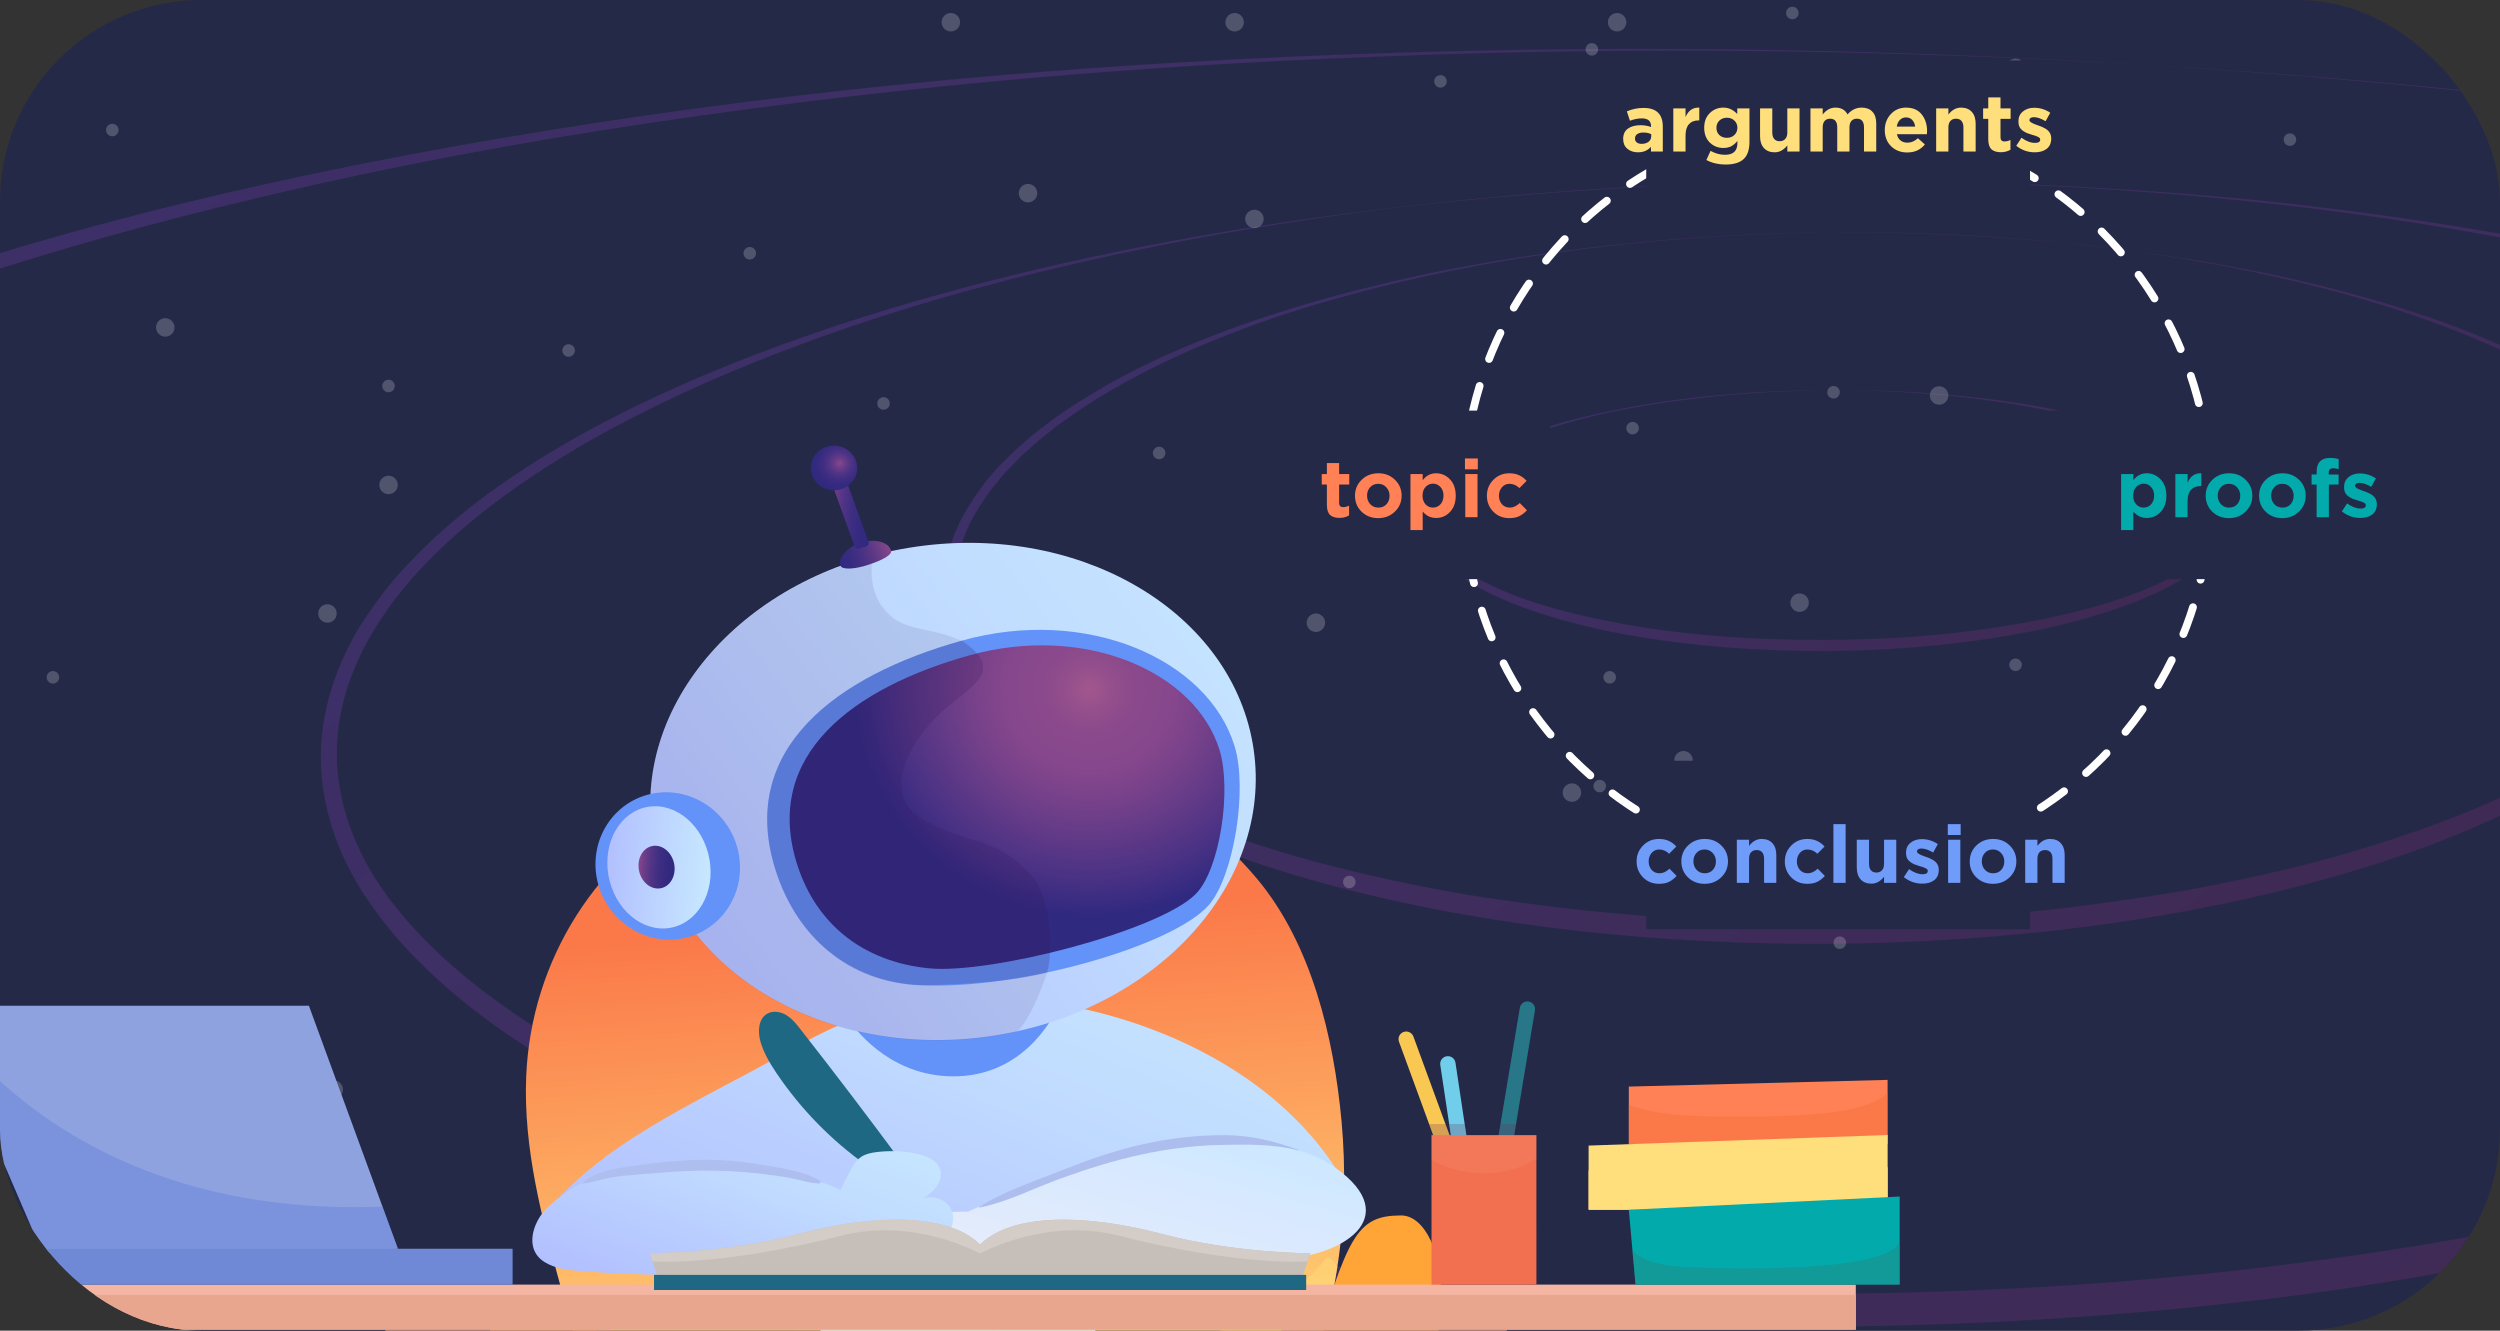 <svg width="248" height="132" viewBox="0 0 248 132" fill="none" xmlns="http://www.w3.org/2000/svg">
<rect x="0" y="0" width="248" height="132" fill="#333333" stroke="none"/>
<g clip-path="url(#clip0_2974_33026)">
<rect width="248" height="132" rx="20" fill="#252948"/>
<g opacity="0.4">
<path d="M181.34 38.699C174.016 38.742 166.618 39.326 159.417 40.841C155.826 41.612 152.248 42.579 148.82 44.057C147.139 44.813 145.461 45.692 144.021 46.855C143.288 47.446 142.612 48.12 142.087 48.895C141.562 49.669 141.199 50.617 141.191 51.607C141.183 52.596 141.52 53.551 142.03 54.345C142.54 55.139 143.215 55.818 143.927 56.431C145.377 57.637 147.008 58.514 148.682 59.279C152.059 60.788 155.648 61.78 159.252 62.558C166.496 64.047 173.861 64.592 181.252 64.586C188.631 64.505 196.018 63.846 203.256 62.265C206.855 61.447 210.45 60.387 213.839 58.854C215.528 58.05 217.187 57.145 218.635 55.934C219.35 55.316 220.026 54.641 220.559 53.82C221.065 53.018 221.427 52.07 221.416 51.053C221.424 50.063 221.06 49.127 220.522 48.353C220.012 47.559 219.309 46.899 218.589 46.333C217.13 45.173 215.473 44.315 213.79 43.598C210.405 42.135 206.818 41.264 203.233 40.514C196.038 39.155 188.665 38.657 181.34 38.699ZM181.34 38.699C188.684 38.684 196.041 39.276 203.219 40.729C206.803 41.479 210.346 42.463 213.676 43.964C215.331 44.7 216.934 45.597 218.327 46.72C219.019 47.306 219.656 47.929 220.128 48.667C220.6 49.406 220.906 50.259 220.876 51.099C220.866 51.967 220.548 52.803 220.059 53.512C219.589 54.248 218.921 54.875 218.215 55.447C216.831 56.572 215.18 57.431 213.527 58.169C210.174 59.636 206.623 60.584 203.06 61.336C195.886 62.831 188.554 63.452 181.257 63.475C173.932 63.518 166.606 63.028 159.447 61.603C155.882 60.881 152.322 59.99 149.003 58.564C147.348 57.827 145.728 57.025 144.336 55.901C143.662 55.343 142.998 54.739 142.526 54.001C142.054 53.262 141.74 52.456 141.75 51.588C141.733 50.739 142.032 49.875 142.502 49.139C142.971 48.403 143.62 47.748 144.307 47.149C145.7 45.977 147.331 45.09 148.965 44.325C152.308 42.783 155.847 41.761 159.447 40.943C166.621 39.448 173.98 38.807 181.34 38.699Z" fill="url(#paint0_linear_2974_33026)"/>
<path d="M181.962 23.058C173.547 23.119 165.123 23.638 156.775 24.678C152.6 25.198 148.429 25.839 144.279 26.629C140.129 27.419 136.02 28.386 131.96 29.483C127.892 30.626 123.873 31.899 119.924 33.451C115.976 35.003 112.135 36.767 108.48 38.977C107.559 39.534 106.666 40.072 105.784 40.684L104.46 41.603L103.175 42.577C102.312 43.217 101.554 43.948 100.729 44.644L99.587 45.765C99.385 45.945 99.203 46.154 99.029 46.316L98.511 46.922C98.174 47.319 97.79 47.709 97.492 48.162L96.558 49.465C96.009 50.38 95.412 51.286 94.994 52.273C94.111 54.239 93.558 56.385 93.509 58.551C93.507 60.725 93.989 62.891 94.849 64.836C95.251 65.827 95.81 66.751 96.37 67.674L97.291 69.002C97.598 69.445 97.988 69.83 98.304 70.226L98.82 70.851C99.001 71.054 99.21 71.237 99.372 71.411C99.762 71.796 100.105 72.173 100.495 72.558C101.292 73.235 102.072 74.005 102.904 74.616L104.154 75.593L105.468 76.485C106.32 77.123 107.243 77.63 108.131 78.203C111.745 80.408 115.584 82.17 119.483 83.727C123.41 85.264 127.426 86.576 131.503 87.681C147.79 92.075 164.767 93.695 181.635 93.628C190.077 93.547 198.529 93.01 206.932 91.932C215.335 90.853 223.671 89.207 231.816 86.874C235.912 85.711 239.948 84.345 243.858 82.737C247.795 81.111 251.653 79.253 255.289 77.016C256.19 76.431 257.111 75.874 257.974 75.234L259.297 74.315L260.563 73.314C261.426 72.674 262.193 71.895 262.99 71.219C263.374 70.83 263.757 70.441 264.113 70.07C264.296 69.862 264.497 69.681 264.679 69.473L265.198 68.867C265.516 68.441 265.899 68.052 266.217 67.627L267.15 66.323C267.7 65.408 268.277 64.474 268.676 63.46C269.54 61.467 270.046 59.312 270.067 57.165C270.042 55.01 269.533 52.863 268.626 50.91C268.224 49.918 267.637 49.014 267.097 48.118L266.167 46.837C265.86 46.395 265.489 46.037 265.154 45.614L264.63 45.035C264.448 44.833 264.259 44.677 264.078 44.475L262.946 43.375C262.15 42.698 261.361 41.974 260.529 41.364L259.27 40.433L257.957 39.542C257.096 38.95 256.173 38.443 255.285 37.871C251.654 35.759 247.807 34.043 243.899 32.534C239.964 31.043 235.978 29.834 231.893 28.775C227.836 27.697 223.737 26.854 219.593 26.123C215.449 25.392 211.3 24.829 207.106 24.378C198.79 23.346 190.376 22.997 181.962 23.058ZM181.962 23.058C198.755 23.002 215.638 24.605 231.813 28.954C235.843 30.051 239.839 31.335 243.72 32.863C247.6 34.392 251.364 36.166 254.94 38.315C255.808 38.86 256.705 39.386 257.537 39.997L258.804 40.88L260.035 41.829C260.867 42.44 261.609 43.155 262.378 43.851L263.463 44.943C263.644 45.145 263.833 45.3 264.015 45.502L264.511 46.1C264.827 46.496 265.198 46.854 265.486 47.269L266.35 48.514C266.871 49.382 267.392 50.25 267.775 51.214C268.577 53.075 269.018 55.065 269.022 57.071C268.978 59.069 268.497 61.083 267.64 62.908C267.258 63.829 266.689 64.716 266.147 65.584L265.25 66.822C264.96 67.228 264.576 67.618 264.267 67.996L263.776 68.583C263.593 68.792 263.42 68.953 263.218 69.134L262.131 70.217C261.334 70.893 260.603 71.605 259.748 72.199L258.518 73.134L257.223 74.034C256.368 74.627 255.475 75.165 254.582 75.703C251.009 77.855 247.196 79.6 243.303 81.114C239.41 82.628 235.41 83.928 231.369 85.053C227.328 86.177 223.228 87.097 219.125 87.895C215.021 88.694 210.858 89.288 206.703 89.836C202.548 90.384 198.38 90.736 194.201 91.013C190.022 91.29 185.849 91.4 181.637 91.454C173.269 91.523 164.883 91.155 156.616 90.252C152.45 89.783 148.32 89.248 144.223 88.525C140.126 87.803 136.035 86.912 132.016 85.89C127.978 84.84 123.992 83.63 120.123 82.176C116.253 80.722 112.453 79.014 108.888 76.939C108.02 76.394 107.096 75.888 106.283 75.304L104.988 74.44L103.777 73.519C102.944 72.908 102.202 72.193 101.397 71.563L100.285 70.49C100.123 70.316 99.915 70.133 99.752 69.958L99.275 69.388C98.959 68.992 98.588 68.635 98.3 68.22L97.409 66.994C96.888 66.126 96.339 65.277 95.948 64.36C95.118 62.517 94.65 60.547 94.599 58.532C94.596 56.526 95.077 54.511 95.896 52.631C96.259 51.682 96.828 50.795 97.369 49.927L98.248 48.662C98.538 48.256 98.921 47.866 99.211 47.46L99.703 46.873C99.885 46.665 100.059 46.503 100.26 46.322L101.355 45.193C102.152 44.517 102.892 43.757 103.727 43.136L104.966 42.154L106.261 41.254C107.097 40.633 107.99 40.095 108.892 39.511C112.472 37.312 116.256 35.464 120.166 33.857C124.075 32.25 128.037 30.894 132.105 29.751C148.265 25.133 165.171 23.236 181.962 23.058Z" fill="url(#paint1_linear_2974_33026)"/>
<path d="M181.693 17.959C167.575 18.044 153.452 18.829 139.394 20.471C125.363 22.094 111.366 24.473 97.644 28.013C90.784 29.783 83.994 31.831 77.352 34.27C70.709 36.708 64.168 39.527 57.928 42.956C51.707 46.414 45.722 50.446 40.758 55.654C39.516 56.926 38.351 58.309 37.291 59.783C36.23 61.257 35.236 62.767 34.459 64.413C32.838 67.67 31.858 71.261 31.83 74.928C31.802 78.596 32.724 82.219 34.29 85.477C35.06 87.115 36.014 88.667 37.059 90.114C38.105 91.561 39.252 92.978 40.471 94.263C45.377 99.507 51.341 103.566 57.507 107.033C63.719 110.509 70.217 113.337 76.875 115.806C83.514 118.249 90.286 120.353 97.171 122.091C124.667 129.035 153.1 131.679 181.44 131.601C195.614 131.478 209.791 130.654 223.905 128.974C227.429 128.577 230.97 128.087 234.473 127.541C237.975 126.995 241.486 126.403 244.959 125.755C251.951 124.468 258.899 122.883 265.768 121.066C272.637 119.249 279.452 117.06 286.111 114.528C292.77 111.997 299.309 109.056 305.547 105.505C311.737 101.946 317.72 97.793 322.654 92.482C323.904 91.163 325.05 89.753 326.11 88.279C327.171 86.805 328.127 85.24 328.904 83.594C330.478 80.328 331.42 76.682 331.401 73.006C331.383 69.33 330.406 65.745 328.83 62.534C328.033 60.914 327.071 59.41 326.025 57.963C324.98 56.516 323.825 55.146 322.578 53.879C317.627 48.749 311.647 44.783 305.464 41.409C299.254 38.055 292.721 35.293 286.065 32.945C279.409 30.596 272.613 28.632 265.793 26.93C252.099 23.565 238.129 21.333 224.092 19.886C209.925 18.488 195.811 17.874 181.693 17.959ZM181.693 17.959C195.83 17.901 209.936 18.563 223.965 20.056C237.994 21.55 251.911 23.941 265.561 27.42C272.399 29.149 279.105 31.217 285.697 33.651C292.29 36.085 298.713 38.922 304.84 42.335C310.912 45.785 316.744 49.772 321.469 54.813C322.669 56.071 323.759 57.405 324.738 58.816C325.717 60.227 326.641 61.676 327.353 63.231C328.833 66.304 329.656 69.667 329.631 73.046C329.579 76.443 328.668 79.781 327.156 82.84C326.423 84.374 325.464 85.818 324.467 87.207C323.47 88.596 322.341 89.912 321.127 91.165C316.317 96.184 310.442 100.139 304.351 103.548C298.194 106.92 291.755 109.709 285.14 112.128C278.525 114.547 271.79 116.558 264.976 118.336C251.357 121.847 237.434 124.215 223.45 125.846C209.466 127.478 195.418 128.252 181.346 128.346C167.275 128.439 153.208 127.833 139.245 126.376C125.282 124.918 111.378 122.723 97.778 119.374C90.977 117.7 84.246 115.773 77.665 113.413C71.103 111.082 64.635 108.357 58.51 105.066C52.413 101.756 46.592 97.844 41.804 92.887C40.623 91.657 39.506 90.342 38.471 88.969C37.465 87.578 36.559 86.156 35.82 84.62C34.313 81.567 33.435 78.241 33.413 74.854C33.39 71.468 34.263 68.075 35.756 64.988C36.47 63.427 37.41 61.955 38.387 60.538C39.393 59.102 40.502 57.758 41.67 56.497C46.449 51.376 52.294 47.318 58.383 43.788C64.51 40.314 70.975 37.384 77.559 34.863C84.144 32.342 90.904 30.191 97.726 28.366C111.371 24.715 125.346 22.188 139.366 20.49C153.436 18.922 167.567 18.09 181.693 17.959Z" fill="url(#paint2_linear_2974_33026)"/>
<path d="M213.213 6.45C188.017 4.879 162.573 4.422 136.942 5.284C111.338 6.128 85.545 8.168 59.827 12.084C46.968 14.041 34.107 16.409 21.353 19.401C8.599 22.392 -4.104 26.046 -16.472 30.654C-28.8 35.318 -40.933 40.911 -51.741 48.414C-54.443 50.289 -57.021 52.284 -59.438 54.453C-61.873 56.595 -64.166 58.883 -66.195 61.317C-70.253 66.183 -73.338 71.686 -74.769 77.393C-76.172 83.082 -75.878 88.862 -74.288 94.154C-73.507 96.809 -72.385 99.309 -71.078 101.722C-69.77 104.135 -68.251 106.442 -66.538 108.614C-59.697 117.352 -50.625 124.418 -40.89 130.614C-31.1 136.771 -20.537 141.983 -9.631 146.628C1.302 151.254 12.625 155.324 24.207 158.884C70.602 173.042 120.336 180.535 170.833 183.77C196.131 185.311 221.712 185.672 247.454 184.733C253.87 184.501 260.323 184.203 266.801 183.765C273.251 183.346 279.718 182.833 286.174 182.246C299.114 181.052 312.055 179.447 324.978 177.405C337.9 175.362 350.794 172.807 363.601 169.656C376.388 166.477 389.117 162.683 401.518 157.888C413.852 153.056 426.01 147.322 436.777 139.643C439.46 137.74 442.028 135.67 444.444 133.501C446.86 131.332 449.134 129.016 451.124 126.527C455.144 121.605 458.144 116.039 459.481 110.314C460.791 104.609 460.395 98.858 458.742 93.652C457.933 91.016 456.755 88.554 455.42 86.16C454.058 83.785 452.511 81.498 450.79 79.372C443.849 70.785 434.678 63.87 424.909 57.862C415.039 51.883 404.451 46.812 393.465 42.345C382.479 37.878 371.123 33.996 359.543 30.557C336.391 23.631 312.307 18.541 287.846 14.615C263.366 10.661 238.417 7.975 213.213 6.45ZM213.213 6.45C238.401 8.069 263.321 10.774 287.766 14.794C312.182 18.833 336.122 24.186 359.156 31.235C370.672 34.76 381.901 38.812 392.75 43.374C403.589 47.984 414.012 53.169 423.632 59.2C433.196 65.268 442.07 72.225 448.673 80.677C450.328 82.767 451.79 84.991 453.039 87.321C454.297 89.604 455.363 92.021 456.075 94.519C457.574 99.504 457.823 104.865 456.542 110.141C455.233 115.436 452.363 120.543 448.524 125.135C446.614 127.445 444.439 129.61 442.122 131.628C439.797 133.693 437.329 135.611 434.737 137.41C424.316 144.645 412.442 150.141 400.298 154.717C388.115 159.239 375.588 162.852 362.936 165.813C350.283 168.775 337.544 171.141 324.759 173.088C299.171 176.954 273.526 178.974 248.063 179.843C222.552 180.703 197.23 180.244 172.128 178.69C147.044 177.163 122.209 174.521 97.841 170.612C73.501 166.684 49.538 161.592 26.518 154.738C15.032 151.316 3.742 147.47 -7.131 143.048C-18.005 138.626 -28.48 133.6 -38.199 127.721C-47.816 121.812 -56.798 115.053 -63.501 106.751C-65.183 104.681 -66.681 102.523 -67.966 100.259C-69.252 97.995 -70.372 95.616 -71.14 93.157C-72.722 88.229 -73.053 82.925 -71.865 77.632C-70.631 72.348 -67.847 67.177 -64.092 62.521C-62.201 60.184 -60.046 57.991 -57.74 55.898C-55.434 53.806 -52.958 51.841 -50.385 50.014C-40.004 42.603 -28.105 36.967 -15.955 32.222C-3.739 27.514 8.813 23.76 21.499 20.611C34.185 17.462 47.004 14.918 59.825 12.905C85.494 8.86 111.263 6.549 136.883 5.612C162.548 4.563 188.028 4.953 213.213 6.45Z" fill="url(#paint3_linear_2974_33026)"/>
</g>
<g opacity="0.2">
<path d="M167.919 75.415C167.919 75.921 167.509 76.331 167.003 76.331C166.496 76.331 166.086 75.921 166.086 75.415C166.086 74.908 166.496 74.498 167.003 74.498C167.509 74.498 167.919 74.908 167.919 75.415Z" fill="white"/>
<path d="M193.275 39.233C193.275 39.739 192.864 40.149 192.358 40.149C191.852 40.149 191.441 39.739 191.441 39.233C191.441 38.726 191.852 38.316 192.358 38.316C192.864 38.316 193.275 38.726 193.275 39.233Z" fill="white"/>
<path d="M168.837 18.921C168.837 19.427 168.427 19.838 167.92 19.838C167.414 19.838 167.004 19.427 167.004 18.921C167.004 18.415 167.414 18.005 167.92 18.005C168.427 18.005 168.837 18.415 168.837 18.921Z" fill="white"/>
<path d="M161.333 2.206C161.333 2.713 160.923 3.123 160.417 3.123C159.911 3.123 159.5 2.713 159.5 2.206C159.5 1.7 159.91 1.29 160.417 1.29C160.922 1.29 161.333 1.7 161.333 2.206Z" fill="white"/>
<path d="M163.493 115.374C163.493 115.88 163.083 116.29 162.577 116.29C162.07 116.29 161.66 115.88 161.66 115.374C161.66 114.867 162.07 114.457 162.577 114.457C163.083 114.457 163.493 114.867 163.493 115.374Z" fill="white"/>
<path d="M200.86 6.728C200.86 7.235 200.45 7.645 199.944 7.645C199.438 7.645 199.027 7.235 199.027 6.728C199.027 6.222 199.438 5.812 199.944 5.812C200.45 5.812 200.86 6.222 200.86 6.728Z" fill="white"/>
<path d="M227.784 13.851C227.784 14.194 227.505 14.473 227.161 14.473C226.818 14.473 226.539 14.194 226.539 13.851C226.539 13.507 226.818 13.228 227.161 13.228C227.505 13.228 227.784 13.507 227.784 13.851Z" fill="white"/>
<path d="M200.565 65.947C200.565 66.29 200.286 66.569 199.943 66.569C199.599 66.569 199.32 66.29 199.32 65.947C199.32 65.603 199.599 65.324 199.943 65.324C200.286 65.324 200.565 65.603 200.565 65.947Z" fill="white"/>
<path d="M189.119 88.752C189.119 89.096 188.841 89.375 188.497 89.375C188.154 89.375 187.875 89.096 187.875 88.752C187.875 88.409 188.154 88.13 188.497 88.13C188.841 88.13 189.119 88.409 189.119 88.752Z" fill="white"/>
<path d="M162.576 42.472C162.576 42.816 162.298 43.094 161.954 43.094C161.611 43.094 161.332 42.816 161.332 42.472C161.332 42.128 161.611 41.85 161.954 41.85C162.298 41.85 162.576 42.128 162.576 42.472Z" fill="white"/>
<path d="M159.315 77.977C159.315 78.321 159.036 78.599 158.693 78.599C158.349 78.599 158.07 78.321 158.07 77.977C158.07 77.633 158.349 77.355 158.693 77.355C159.036 77.355 159.315 77.633 159.315 77.977Z" fill="white"/>
</g>
<g opacity="0.2">
<path d="M17.31 32.481C17.31 32.987 16.899 33.398 16.393 33.398C15.887 33.398 15.477 32.988 15.477 32.481C15.477 31.975 15.887 31.565 16.393 31.565C16.899 31.565 17.31 31.975 17.31 32.481Z" fill="white"/>
<path d="M102.896 19.161C102.896 19.668 102.485 20.078 101.979 20.078C101.473 20.078 101.062 19.668 101.062 19.161C101.062 18.655 101.473 18.244 101.979 18.244C102.485 18.245 102.896 18.655 102.896 19.161Z" fill="white"/>
<path d="M156.849 78.626C156.849 79.132 156.439 79.542 155.932 79.542C155.426 79.542 155.016 79.132 155.016 78.626C155.016 78.119 155.426 77.709 155.932 77.709C156.439 77.709 156.849 78.119 156.849 78.626Z" fill="white"/>
<path d="M99.493 65.528C99.493 66.034 99.083 66.445 98.577 66.445C98.071 66.445 97.66 66.034 97.66 65.528C97.66 65.022 98.07 64.611 98.577 64.611C99.083 64.611 99.493 65.022 99.493 65.528Z" fill="white"/>
<path d="M33.4 60.858C33.4 61.364 32.989 61.775 32.483 61.775C31.977 61.775 31.566 61.365 31.566 60.858C31.566 60.352 31.977 59.942 32.483 59.942C32.989 59.942 33.4 60.352 33.4 60.858Z" fill="white"/>
<path d="M39.458 48.106C39.458 48.612 39.048 49.022 38.542 49.022C38.035 49.022 37.625 48.612 37.625 48.106C37.625 47.6 38.035 47.189 38.542 47.189C39.048 47.189 39.458 47.599 39.458 48.106Z" fill="white"/>
<path d="M181.888 78.332C181.888 78.837 181.478 79.248 180.971 79.248C180.465 79.248 180.055 78.838 180.055 78.332C180.055 77.825 180.465 77.415 180.971 77.415C181.478 77.415 181.888 77.825 181.888 78.332Z" fill="white"/>
<path d="M92.517 76.083C92.517 76.589 92.106 76.999 91.6 76.999C91.094 76.999 90.684 76.589 90.684 76.083C90.684 75.577 91.094 75.166 91.6 75.166C92.106 75.166 92.517 75.576 92.517 76.083Z" fill="white"/>
<path d="M71.442 105.075C71.442 105.581 71.032 105.992 70.526 105.992C70.02 105.992 69.609 105.582 69.609 105.075C69.609 104.569 70.02 104.159 70.526 104.159C71.032 104.159 71.442 104.569 71.442 105.075Z" fill="white"/>
<path d="M34.021 108.091C34.021 108.598 33.61 109.008 33.104 109.008C32.598 109.008 32.188 108.598 32.188 108.091C32.188 107.585 32.598 107.175 33.104 107.175C33.61 107.175 34.021 107.585 34.021 108.091Z" fill="white"/>
<path d="M179.435 59.784C179.435 60.291 179.025 60.701 178.518 60.701C178.012 60.701 177.602 60.291 177.602 59.784C177.602 59.278 178.012 58.868 178.518 58.868C179.025 58.868 179.435 59.278 179.435 59.784Z" fill="white"/>
<path d="M131.454 61.774C131.454 62.281 131.044 62.691 130.538 62.691C130.031 62.691 129.621 62.281 129.621 61.774C129.621 61.268 130.031 60.858 130.538 60.858C131.044 60.858 131.454 61.269 131.454 61.774Z" fill="white"/>
<path d="M181.888 18.921C181.888 19.427 181.478 19.838 180.971 19.838C180.465 19.838 180.055 19.427 180.055 18.921C180.055 18.415 180.465 18.005 180.971 18.005C181.478 18.005 181.888 18.415 181.888 18.921Z" fill="white"/>
<path d="M95.239 2.206C95.239 2.713 94.829 3.123 94.323 3.123C93.817 3.123 93.406 2.713 93.406 2.206C93.406 1.7 93.817 1.29 94.323 1.29C94.829 1.29 95.239 1.7 95.239 2.206Z" fill="white"/>
<path d="M125.357 21.72C125.357 22.225 124.946 22.636 124.44 22.636C123.934 22.636 123.523 22.226 123.523 21.72C123.523 21.213 123.934 20.803 124.44 20.803C124.946 20.803 125.357 21.214 125.357 21.72Z" fill="white"/>
<path d="M123.392 2.206C123.392 2.713 122.982 3.123 122.475 3.123C121.969 3.123 121.559 2.713 121.559 2.206C121.559 1.7 121.969 1.29 122.475 1.29C122.982 1.29 123.392 1.7 123.392 2.206Z" fill="white"/>
<path d="M158.534 4.896C158.534 5.239 158.255 5.518 157.911 5.518C157.568 5.518 157.289 5.239 157.289 4.896C157.289 4.552 157.568 4.274 157.911 4.274C158.255 4.274 158.534 4.552 158.534 4.896Z" fill="white"/>
<path d="M177.802 1.912C178.146 1.912 178.424 1.634 178.424 1.29C178.424 0.946 178.146 0.668 177.802 0.668C177.458 0.668 177.18 0.946 177.18 1.29C177.18 1.634 177.458 1.912 177.802 1.912Z" fill="white"/>
<path d="M11.764 12.898C11.764 13.242 11.485 13.521 11.142 13.521C10.798 13.521 10.52 13.242 10.52 12.898C10.52 12.555 10.798 12.276 11.142 12.276C11.485 12.276 11.764 12.555 11.764 12.898Z" fill="white"/>
<path d="M5.873 67.191C5.873 67.534 5.595 67.813 5.251 67.813C4.907 67.813 4.629 67.534 4.629 67.191C4.629 66.847 4.907 66.568 5.251 66.568C5.595 66.569 5.873 66.847 5.873 67.191Z" fill="white"/>
<path d="M39.162 38.29C39.162 38.634 38.884 38.912 38.54 38.912C38.197 38.912 37.918 38.634 37.918 38.29C37.918 37.946 38.197 37.668 38.54 37.668C38.884 37.668 39.162 37.946 39.162 38.29Z" fill="white"/>
<path d="M134.475 87.492C134.475 87.836 134.196 88.115 133.853 88.115C133.509 88.115 133.23 87.836 133.23 87.492C133.23 87.149 133.509 86.87 133.853 86.87C134.196 86.871 134.475 87.149 134.475 87.492Z" fill="white"/>
<path d="M160.303 67.191C160.303 67.534 160.024 67.813 159.681 67.813C159.337 67.813 159.059 67.534 159.059 67.191C159.059 66.847 159.337 66.568 159.681 66.568C160.024 66.569 160.303 66.847 160.303 67.191Z" fill="white"/>
<path d="M143.518 8.072C143.518 8.416 143.239 8.694 142.896 8.694C142.552 8.694 142.273 8.416 142.273 8.072C142.273 7.728 142.552 7.45 142.896 7.45C143.239 7.45 143.518 7.729 143.518 8.072Z" fill="white"/>
<path d="M57.026 34.77C57.026 35.114 56.747 35.392 56.404 35.392C56.06 35.392 55.781 35.114 55.781 34.77C55.781 34.426 56.06 34.148 56.404 34.148C56.747 34.148 57.026 34.426 57.026 34.77Z" fill="white"/>
<path d="M182.51 38.912C182.51 39.256 182.232 39.535 181.888 39.535C181.544 39.535 181.266 39.256 181.266 38.912C181.266 38.569 181.544 38.29 181.888 38.29C182.232 38.29 182.51 38.569 182.51 38.912Z" fill="white"/>
<path d="M110.455 94.217C110.455 94.561 110.177 94.839 109.833 94.839C109.49 94.839 109.211 94.561 109.211 94.217C109.211 93.873 109.49 93.595 109.833 93.595C110.177 93.595 110.455 93.873 110.455 94.217Z" fill="white"/>
<path d="M86.897 109.515C86.897 109.859 86.618 110.137 86.275 110.137C85.931 110.137 85.652 109.859 85.652 109.515C85.652 109.172 85.931 108.893 86.275 108.893C86.618 108.893 86.897 109.172 86.897 109.515Z" fill="white"/>
<path d="M180.678 122.872C180.678 123.215 180.399 123.494 180.056 123.494C179.712 123.494 179.434 123.215 179.434 122.872C179.434 122.528 179.712 122.25 180.056 122.25C180.399 122.25 180.678 122.528 180.678 122.872Z" fill="white"/>
<path d="M183.131 93.515C183.131 93.859 182.853 94.138 182.509 94.138C182.165 94.138 181.887 93.859 181.887 93.515C181.887 93.172 182.165 92.893 182.509 92.893C182.853 92.894 183.131 93.172 183.131 93.515Z" fill="white"/>
<path d="M115.608 44.936C115.608 45.28 115.329 45.559 114.985 45.559C114.642 45.559 114.363 45.28 114.363 44.936C114.363 44.593 114.642 44.314 114.985 44.314C115.329 44.315 115.608 44.593 115.608 44.936Z" fill="white"/>
<path d="M88.268 40.022C88.268 40.365 87.989 40.644 87.646 40.644C87.302 40.644 87.023 40.365 87.023 40.022C87.023 39.678 87.302 39.399 87.646 39.399C87.989 39.399 88.268 39.678 88.268 40.022Z" fill="white"/>
<path d="M74.998 25.122C74.998 25.466 74.72 25.744 74.376 25.744C74.032 25.744 73.754 25.466 73.754 25.122C73.754 24.778 74.032 24.5 74.376 24.5C74.72 24.5 74.998 24.778 74.998 25.122Z" fill="white"/>
</g>
<path d="M187.25 107.124V113.5H161.578V107.789L187.25 107.124Z" fill="#FF8155"/>
<path opacity="0.36" d="M187.25 108.399V113.5H161.578V109.586C162.878 110.132 165.305 110.685 169.83 110.74C178.646 110.849 185.159 110.539 187.25 108.399Z" fill="#F46D36"/>
<path d="M132.666 125.679C132.358 127.659 131.94 129.622 131.401 131.543C129.425 138.587 128.48 145.597 120.784 150.213C119.303 151.102 117.377 151.728 115.877 152.572C112.936 154.232 109.737 155.448 106.479 156.341C96.697 159.023 85.709 160.192 75.841 157.336C72.862 156.474 70.285 154.931 68.067 152.95C64.877 150.1 62.428 146.344 60.595 142.409C59.772 140.644 59.062 138.834 58.424 136.996C57.892 135.471 57.41 133.926 56.953 132.372C56.507 130.855 56.085 129.331 55.665 127.808C53.775 120.934 51.903 113.916 52.199 106.787C52.679 95.187 59.279 84.777 69.553 79.563C74.163 77.224 79.33 76.073 84.421 75.431C89.965 74.731 95.674 74.269 101.253 74.733C105.078 75.05 108.791 76.06 112.247 77.645C116.999 79.825 121.267 83.091 124.668 87.14C130.114 93.621 132.315 102.941 133.079 111.204C133.511 115.878 133.42 120.829 132.666 125.679Z" fill="url(#paint4_linear_2974_33026)"/>
<path opacity="0.45" d="M132.668 125.679C132.36 127.659 131.941 129.622 131.403 131.543C129.427 138.587 129.486 144.758 123.804 149.38C122.465 150.47 117.379 151.728 115.879 152.572L68.069 152.95C64.878 150.1 62.429 146.344 60.596 142.409C59.774 140.644 59.064 138.834 58.426 136.996L58.934 133.035C58.934 133.035 65.674 138.868 94.674 137.089C123.674 135.311 130.494 126.267 131.433 124.93C131.714 124.531 132.168 124.926 132.668 125.679Z" fill="url(#paint5_linear_2974_33026)"/>
<path d="M51.932 148.996C51.932 148.996 44.609 135.731 49.774 130.2C54.939 124.669 58.392 128.299 60.581 135.922C62.769 143.544 73.652 159.328 93.702 158.343C118.457 157.127 126.41 146.795 130.065 134.742C133.72 122.689 134.503 120.572 138.993 120.572C143.482 120.572 147.018 134.785 133.041 151.187C119.063 167.589 89.395 167.287 80.311 165.633C71.227 163.978 59.471 161.132 51.932 148.996Z" fill="url(#paint6_linear_2974_33026)"/>
<path d="M109.901 123.4C109.491 126.519 109.169 128.488 108.829 130.706C108.666 131.764 108.498 132.879 108.315 134.202C108.251 134.662 108.185 135.148 108.117 135.666C108.019 136.413 107.911 137.186 107.511 137.823C107.144 138.405 106.564 138.82 105.966 139.16C103.261 140.69 100.031 140.914 96.925 141.009C92.587 141.143 87.986 141.023 84.307 138.717C83.763 138.376 83.236 137.981 82.869 137.454C82.42 136.808 82.243 136.018 82.076 135.25C82.006 134.929 81.932 134.577 81.853 134.201C81.638 133.176 81.392 131.972 81.138 130.706C80.529 127.684 79.868 124.315 79.438 122.212L109.901 123.4Z" fill="#F2F2F2"/>
<path opacity="0.31" d="M98.774 108.012C97.73 108.957 96.357 109.934 95.033 110.077C92.41 110.362 89.495 109.025 89.421 108.991C89.42 108.991 89.42 108.991 89.42 108.991L89.129 107.012L97.662 105.043L98.514 105.368L98.774 108.012Z" fill="#DD7258"/>
<g opacity="0.12">
<path opacity="0.12" d="M93.751 88.174C93.261 87.578 92.48 87.267 91.709 87.236C90.938 87.206 90.175 87.432 89.477 87.763C88.523 88.214 87.624 88.895 87.49 90.017C87.462 90.25 87.471 90.497 87.587 90.701C87.745 90.981 88.12 91.161 88.424 90.998C88.575 90.916 88.675 90.769 88.787 90.639C89.356 89.982 90.272 89.757 91.135 89.655C91.997 89.554 92.896 89.532 93.676 89.15C93.748 89.115 93.82 89.076 93.874 89.017C94.088 88.791 93.95 88.414 93.751 88.174Z" fill="#DD7258"/>
</g>
<path opacity="0.33" d="M108.832 130.706C108.669 131.764 108.501 132.879 108.318 134.202L104.3 135.195C97.862 136.786 91.126 136.712 84.725 134.979L81.856 134.202C81.641 133.176 81.395 131.972 81.141 130.706H108.832Z" fill="#D6D6D6"/>
<path d="M60.581 131.9H38.234V135.891H60.581V131.9Z" fill="#CC9281"/>
<path d="M127.118 135.891H149.465V131.9H127.118V135.891Z" fill="#CC9281"/>
<path d="M184.097 127.43H3.305V131.9H184.097V127.43Z" fill="#F4B5A2"/>
<path d="M184.097 128.448H3.305V131.9H184.097V128.448Z" fill="#E7A68D"/>
<path opacity="0.44" d="M60.581 131.9H38.234V135.891H60.581V131.9Z" fill="#CC9281"/>
<path opacity="0.44" d="M127.118 135.891H149.465V131.9H127.118V135.891Z" fill="#CC9281"/>
<path d="M187.253 112.591V120.008H157.59V113.642L187.253 112.591Z" fill="#FFDF7B"/>
<path d="M187.252 115.776V120.008H157.59V116.087C158.214 116.825 159.565 117.64 162.48 117.64C166.956 117.64 180.976 118.121 187.252 115.776Z" fill="#FFDF7B"/>
<path d="M188.448 118.697V127.431H162.243L161.936 123.993L161.578 120.008L188.448 118.697Z" fill="#02AAAC"/>
<path opacity="0.36" d="M188.45 123.063V127.431H162.245L161.938 123.993C161.965 124.037 162.882 125.449 166.891 125.672C170.963 125.898 187.61 126.337 188.45 123.063Z" fill="#2D7F75"/>
<path d="M134.23 119.486C134.265 120.741 133.115 121.709 131.962 122.202C129.083 123.429 125.809 122.936 122.689 122.726C112.131 122.021 101.667 124.849 91.097 125.338C89.089 125.431 87.076 125.44 85.066 125.449C75.978 125.487 66.887 125.525 57.799 125.563C56.748 125.568 55.591 125.536 54.808 124.834C54.023 124.133 54.101 122.521 55.13 122.302L53.609 121.051C59.09 113.558 69.36 109.265 77.439 104.697C78.961 103.835 80.488 102.972 82.069 102.224C82.297 102.115 82.527 102.01 82.758 101.907C83.26 101.682 83.767 101.471 84.28 101.276C90.834 98.745 98.095 98.415 105.084 99.615C106.398 99.838 107.703 100.117 108.992 100.447C109.549 100.588 110.1 100.741 110.649 100.9C120.058 103.641 129.047 109.265 133.688 117.898C133.956 118.395 134.214 118.922 134.23 119.486Z" fill="url(#paint7_linear_2974_33026)"/>
<path fill-rule="evenodd" clip-rule="evenodd" d="M101.785 99.166C102.888 99.276 103.988 99.427 105.081 99.614C104.889 100.084 102.142 106.484 95.077 106.763C88.732 107.013 85.133 102.497 84.277 101.275C85.126 100.947 85.987 100.656 86.858 100.401L86.566 98.415H86.564L86.098 95.242L99.774 92.087L101.059 91.79L101.14 92.608L101.556 96.845L101.785 99.166Z" fill="#6392F8"/>
<path d="M85.957 115.598C82.472 113.128 79.438 110.024 77.048 106.483C76.386 105.502 75.766 104.472 75.44 103.335C75.157 102.348 75.215 101.074 76.104 100.561C76.682 100.228 77.436 100.352 78.005 100.699C78.575 101.046 78.999 101.582 79.41 102.107C82.792 106.426 86.114 110.793 89.374 115.204L85.957 115.598Z" fill="#1F6884"/>
<path fill-rule="evenodd" clip-rule="evenodd" d="M96.174 120.121C104.36 116.392 123.58 109.465 132.534 115.885C139.267 120.712 133.381 124.791 126.132 125.004C118.884 125.217 98.418 125.564 98.418 125.564C98.381 125.49 98.282 125.348 98.144 125.151C97.863 124.748 97.422 124.117 97.028 123.372C94.581 123.774 92.131 124.153 89.67 124.45C87.355 124.73 85.005 124.937 82.699 124.599C81.784 124.464 80.832 124.218 80.177 123.565C79.959 123.348 79.773 123.035 79.878 122.746C79.968 122.498 80.237 122.37 80.483 122.271C82.398 121.501 84.405 120.962 86.448 120.669C88.404 120.389 90.383 120.335 92.358 120.281L96.169 120.176C96.171 120.158 96.172 120.14 96.174 120.121Z" fill="url(#paint8_linear_2974_33026)"/>
<path fill-rule="evenodd" clip-rule="evenodd" d="M84.048 125.077C84.029 125.146 83.999 125.211 83.954 125.269C83.798 125.471 83.516 125.517 83.263 125.548C74.782 126.569 66.2 126.752 57.683 126.096C56.408 125.998 55.079 125.863 53.997 125.181C52.627 124.318 52.594 122.815 53.135 121.507C53.256 121.215 53.406 120.932 53.577 120.668C54.608 119.069 58.053 116.862 59.908 116.533C70.915 114.582 79.49 116.18 83.381 118.028C83.671 117.434 83.971 116.845 84.279 116.261C84.576 115.699 84.9 115.121 85.425 114.765C85.872 114.464 86.418 114.355 86.953 114.288C88.298 114.12 89.671 114.18 90.996 114.466C91.959 114.673 93.031 115.135 93.28 116.088C93.429 116.66 93.225 117.278 92.874 117.753C92.522 118.228 92.037 118.584 91.554 118.924C92.528 118.508 93.783 118.938 94.297 119.863C94.81 120.789 94.512 122.081 93.644 122.688C94.466 122.589 95.494 122.991 95.548 123.817C95.578 124.27 95.285 124.696 94.906 124.946C94.526 125.195 94.072 125.299 93.626 125.384C90.463 125.99 87.167 125.878 84.048 125.077Z" fill="url(#paint9_linear_2974_33026)"/>
<path d="M124.259 73.708C126.632 87.064 115.248 100.043 98.833 102.696C82.418 105.349 67.188 96.673 64.815 83.316C62.443 69.96 73.826 56.981 90.242 54.328C106.657 51.675 121.887 60.351 124.259 73.708Z" fill="url(#paint10_linear_2974_33026)"/>
<path opacity="0.1" d="M86.503 55.166C72.133 59.037 62.619 71.034 64.807 83.353C67.18 96.71 82.41 105.386 98.825 102.733C99.486 102.626 100.138 102.501 100.782 102.362C102.369 101.672 108.387 88.55 104.457 76.592C103.691 74.264 102.3 72.095 101.108 69.828C96.335 60.751 91.309 63.738 88.325 61.082C85.598 58.655 86.727 55.105 86.503 55.166Z" fill="#351656"/>
<path d="M67.522 93.12C71.417 92.491 74 88.749 73.292 84.762C72.584 80.775 68.852 78.054 64.958 78.683C61.063 79.313 58.48 83.055 59.188 87.042C59.897 91.028 63.628 93.75 67.522 93.12Z" fill="#6392F8"/>
<path d="M70.377 85.233C70.967 88.552 69.202 91.604 66.436 92.051C63.669 92.499 60.949 90.171 60.359 86.853C59.77 83.534 61.535 80.482 64.301 80.034C67.068 79.587 69.788 81.915 70.377 85.233Z" fill="url(#paint11_linear_2974_33026)"/>
<path d="M122.474 74.029C123.796 78.365 122.372 86.878 119.957 89.727C116.486 93.824 100.88 98.276 91.177 97.73C84.185 97.336 79.102 92.975 76.981 86.46C73.022 74.301 83.068 66.999 95.415 63.551C107.761 60.103 119.831 65.355 122.474 74.029Z" fill="#6392F8"/>
<path d="M120.987 74.43C122.185 78.362 121.027 86.251 118.613 88.689C114.984 92.353 98.211 96.669 92.125 96.054C85.721 95.407 81.043 91.781 79.118 85.875C75.525 74.853 84.789 68.189 96.152 65.016C107.516 61.843 118.591 66.567 120.987 74.43Z" fill="url(#paint12_radial_2974_33026)"/>
<path d="M66.884 85.736C67.09 86.898 66.473 87.966 65.504 88.123C64.536 88.279 63.584 87.464 63.378 86.303C63.171 85.141 63.789 84.073 64.757 83.916C65.726 83.76 66.678 84.575 66.884 85.736Z" fill="url(#paint13_linear_2974_33026)"/>
<path d="M88.388 54.597C88.54 55.056 87.504 55.574 86.133 56.03C84.762 56.486 83.531 56.528 83.379 56.124C83.101 55.388 83.968 54.315 85.339 53.859C86.709 53.403 88.099 53.725 88.388 54.597Z" fill="url(#paint14_linear_2974_33026)"/>
<path d="M84.781 54.192L82.242 47.191L83.611 46.736L86.15 53.736C86.221 53.932 86.113 54.147 85.909 54.215L85.279 54.424C85.075 54.492 84.852 54.388 84.781 54.192Z" fill="url(#paint15_linear_2974_33026)"/>
<path d="M82.507 48.622C83.772 48.744 84.897 47.857 85.02 46.642C85.143 45.426 84.218 44.343 82.954 44.221C81.689 44.099 80.564 44.985 80.441 46.2C80.317 47.416 81.243 48.5 82.507 48.622Z" fill="url(#paint16_radial_2974_33026)"/>
<path opacity="0.2" d="M76.981 86.46C79.102 92.975 84.179 97.46 91.177 97.729C92.165 97.767 100.045 97.588 103.883 96.464C104.593 93.998 103.964 88.78 102.576 87.144C98.862 82.765 95.981 83.907 91.513 81.251C87.046 78.596 90.583 72.866 94.076 70.06C97.187 67.561 99.33 66.247 95.415 63.551C83.068 66.999 73.021 74.301 76.981 86.46Z" fill="#351656"/>
<path d="M57.856 117.397C58.728 117.339 59.577 116.996 60.44 116.838C61.418 116.66 62.416 116.578 63.408 116.499C65.425 116.338 67.457 116.152 69.481 116.126C71.462 116.102 73.461 116.204 75.429 116.429C76.457 116.547 77.484 116.686 78.501 116.88C79.412 117.053 80.33 117.383 81.257 117.396C81.405 117.398 81.453 117.197 81.331 117.123C79.753 116.16 77.35 115.848 75.55 115.539C73.462 115.18 71.371 115.01 69.251 115.059C67.179 115.107 65.117 115.332 63.066 115.623C61.44 115.853 59.073 116.131 57.825 117.321C57.798 117.347 57.817 117.4 57.856 117.397Z" fill="#AEBEEE"/>
<path d="M97.134 119.801C99.894 119.255 102.576 117.862 105.216 116.907C107.829 115.963 110.51 115.117 113.227 114.528C115.737 113.985 118.306 113.652 120.874 113.585C123.462 113.518 126.327 113.464 128.843 114.13C128.875 114.139 128.887 114.092 128.857 114.081C126.43 113.197 124.093 112.616 121.489 112.608C118.817 112.601 116.142 112.904 113.532 113.472C110.679 114.092 107.946 115.059 105.237 116.134C102.55 117.2 99.556 118.192 97.109 119.742C97.078 119.762 97.098 119.808 97.134 119.801Z" fill="#ADBDEE"/>
<path d="M130.001 124.325L129.72 125.147L129.165 126.779L97.225 127.538L65.285 126.779L64.449 124.324C64.449 124.324 71.947 124.324 79.23 122.396C86.514 120.468 94.011 120.254 97.225 123.467C100.438 120.254 107.936 120.468 115.22 122.396C122.503 124.325 130.001 124.325 130.001 124.325Z" fill="#C6BFB9"/>
<path d="M129.573 127.966H64.879V126.467H65.813H129.573V127.966Z" fill="#1F6884"/>
<path d="M129.998 124.325L129.718 125.147C125.581 125.329 118.644 124.539 111.147 122.611C103.649 120.682 97.437 124.324 97.223 124.324V123.467C100.436 120.254 107.934 120.468 115.217 122.396C122.501 124.325 129.998 124.325 129.998 124.325Z" fill="#D3CCC7"/>
<path d="M64.453 124.325L64.734 125.147C68.87 125.329 75.807 124.539 83.304 122.611C90.802 120.682 97.014 124.324 97.229 124.324V123.467C94.016 120.254 86.518 120.468 79.234 122.396C71.951 124.325 64.453 124.325 64.453 124.325Z" fill="#D3CCC7"/>
<path d="M145.221 118.718C145.135 118.748 145.046 118.763 144.96 118.763C144.65 118.763 144.358 118.573 144.244 118.263L142.615 113.813H142.613L141.768 111.504L138.781 103.349C138.637 102.953 138.837 102.517 139.233 102.372C139.629 102.228 140.065 102.431 140.21 102.824L143.389 111.504L144.023 113.232V113.235L144.262 113.887L144.691 115.056L145.675 117.741C145.82 118.134 145.617 118.573 145.221 118.718Z" fill="#F9C853"/>
<path d="M144.956 114.333L145.012 115.092C144.986 115.094 144.958 115.097 144.933 115.097C144.839 115.097 144.758 115.084 144.687 115.056C144.273 114.919 144.197 114.422 144.146 114.069L144.118 113.886L144.02 113.234V113.232L143.758 111.504L142.875 105.645C142.815 105.229 143.099 104.843 143.515 104.78C143.934 104.719 144.319 105.003 144.383 105.419C144.631 107.081 145.009 109.591 145.296 111.504C145.456 112.562 145.59 113.44 145.656 113.886C145.687 114.071 145.702 114.183 145.707 114.206L144.956 114.328V114.333H144.956Z" fill="#70CEEB"/>
<path d="M152.266 100.228L150.391 111.504L149.993 113.887L149.925 114.303C149.864 114.673 149.542 114.937 149.176 114.937C149.133 114.937 149.092 114.934 149.049 114.927C148.636 114.858 148.354 114.467 148.425 114.051L148.453 113.886L148.849 111.504L150.767 99.977C150.835 99.563 151.226 99.284 151.642 99.35C152.056 99.421 152.337 99.812 152.266 100.228Z" fill="#277789"/>
<path opacity="0.26" d="M145.662 113.887H142.873L142.617 113.813H142.614L141.77 111.504H143.391L144.025 113.232L143.764 111.504H145.301C145.461 112.562 145.596 113.44 145.662 113.887Z" fill="#712E57"/>
<path opacity="0.26" d="M150.392 111.504L149.993 113.887H148.453L148.849 111.504H150.392Z" fill="#712E57"/>
<path d="M152.411 112.605H142.008V127.431H152.411V112.605Z" fill="#F2704F"/>
<g opacity="0.42">
<g opacity="0.42">
<path opacity="0.42" d="M152.411 121.869V127.43H142.008V122.3C143.2 123.198 144.984 124.14 147.209 124.14C149.8 124.14 151.49 122.863 152.411 121.869Z" fill="#F2704F"/>
</g>
</g>
<g opacity="0.24">
<path opacity="0.24" d="M152.411 112.605V114.909C151.322 115.637 149.617 116.383 147.209 116.383C144.966 116.383 143.218 115.736 142.008 115.059V112.605H152.411Z" fill="white"/>
</g>
<path d="M39.477 123.884L6.3 124.83L4.039 123.884L-6.334 99.77C-6.335 99.768 -6.336 99.767 -6.336 99.767H30.642L37.943 119.695L39.477 123.884Z" fill="#8EA2E0"/>
<path d="M50.841 123.884H4.039V127.43H50.841V123.884Z" fill="#7D92D6"/>
<path opacity="0.35" d="M50.839 123.884V127.43H4.037V123.884L-6.336 99.77C-6.159 100.087 5.644 120.819 37.614 119.706C37.723 119.702 37.833 119.699 37.941 119.696L39.475 123.884H50.839Z" fill="#5A79D8"/>
<circle cx="182.218" cy="49.092" r="37.047" stroke="white" stroke-width="0.772" stroke-linecap="round" stroke-dasharray="2.83 2.83"/>
<rect x="126" y="40.731" width="27.785" height="16.722" fill="#252948"/>
<rect x="203.438" y="40.731" width="37.561" height="16.722" fill="#252948"/>
<rect x="163.305" y="6" width="38.075" height="16.722" fill="#252948"/>
<rect x="163.305" y="75.462" width="38.075" height="16.722" fill="#252948"/>
<path d="M132.873 51.376C132.474 51.376 132.165 51.28 131.947 51.088C131.735 50.892 131.628 50.559 131.628 50.092V48.066H131.118V47.029H131.628V45.936H132.841V47.029H133.846V48.066H132.841V49.892C132.841 50.169 132.971 50.307 133.231 50.307C133.444 50.307 133.644 50.256 133.83 50.155V51.128C133.553 51.293 133.234 51.376 132.873 51.376ZM138.371 50.753C137.929 51.184 137.379 51.399 136.72 51.399C136.06 51.399 135.51 51.187 135.069 50.761C134.633 50.331 134.415 49.802 134.415 49.174C134.415 48.552 134.636 48.026 135.077 47.595C135.523 47.164 136.076 46.949 136.736 46.949C137.395 46.949 137.943 47.164 138.379 47.595C138.82 48.021 139.041 48.547 139.041 49.174C139.041 49.796 138.817 50.323 138.371 50.753ZM136.736 50.355C137.071 50.355 137.339 50.243 137.541 50.02C137.743 49.791 137.844 49.509 137.844 49.174C137.844 48.85 137.738 48.574 137.525 48.345C137.318 48.111 137.049 47.994 136.72 47.994C136.385 47.994 136.116 48.108 135.914 48.337C135.712 48.56 135.611 48.839 135.611 49.174C135.611 49.499 135.715 49.778 135.922 50.012C136.135 50.24 136.406 50.355 136.736 50.355ZM139.918 52.58V47.029H141.131V47.643C141.471 47.181 141.915 46.949 142.462 46.949C142.994 46.949 143.451 47.149 143.834 47.547C144.217 47.946 144.408 48.488 144.408 49.174C144.408 49.855 144.217 50.395 143.834 50.793C143.457 51.187 142.999 51.383 142.462 51.383C141.931 51.383 141.487 51.171 141.131 50.745V52.58H139.918ZM141.41 50.028C141.612 50.246 141.859 50.355 142.151 50.355C142.444 50.355 142.691 50.246 142.893 50.028C143.095 49.804 143.196 49.515 143.196 49.158C143.196 48.813 143.095 48.531 142.893 48.313C142.691 48.09 142.444 47.978 142.151 47.978C141.859 47.978 141.612 48.09 141.41 48.313C141.213 48.531 141.115 48.818 141.115 49.174C141.115 49.52 141.213 49.804 141.41 50.028ZM145.324 46.558V45.482H146.6V46.558H145.324ZM145.356 51.304V47.029H146.568V51.304H145.356ZM149.724 51.399C149.086 51.399 148.555 51.184 148.129 50.753C147.709 50.323 147.499 49.796 147.499 49.174C147.499 48.558 147.712 48.034 148.137 47.603C148.563 47.167 149.097 46.949 149.74 46.949C150.426 46.949 150.993 47.199 151.439 47.699L150.729 48.417C150.432 48.135 150.099 47.994 149.732 47.994C149.435 47.994 149.187 48.108 148.991 48.337C148.794 48.566 148.696 48.845 148.696 49.174C148.696 49.509 148.794 49.791 148.991 50.02C149.193 50.243 149.456 50.355 149.78 50.355C150.115 50.355 150.442 50.203 150.761 49.9L151.471 50.618C151.237 50.873 150.987 51.067 150.721 51.2C150.456 51.333 150.123 51.399 149.724 51.399Z" fill="#FF8155"/>
<path d="M210.413 52.58V47.029H211.626V47.643C211.966 47.181 212.41 46.949 212.958 46.949C213.489 46.949 213.946 47.149 214.329 47.547C214.712 47.946 214.903 48.488 214.903 49.174C214.903 49.855 214.712 50.395 214.329 50.793C213.952 51.187 213.495 51.383 212.958 51.383C212.426 51.383 211.982 51.171 211.626 50.745V52.58H210.413ZM211.905 50.028C212.107 50.246 212.354 50.355 212.646 50.355C212.939 50.355 213.186 50.246 213.388 50.028C213.59 49.804 213.691 49.515 213.691 49.158C213.691 48.813 213.59 48.531 213.388 48.313C213.186 48.09 212.939 47.978 212.646 47.978C212.354 47.978 212.107 48.09 211.905 48.313C211.708 48.531 211.61 48.818 211.61 49.174C211.61 49.52 211.708 49.804 211.905 50.028ZM215.795 51.304V47.029H217.007V47.89C217.284 47.236 217.738 46.923 218.371 46.949V48.217H218.307C217.893 48.217 217.571 48.345 217.342 48.6C217.119 48.85 217.007 49.225 217.007 49.725V51.304H215.795ZM222.76 50.753C222.319 51.184 221.769 51.399 221.109 51.399C220.45 51.399 219.9 51.187 219.458 50.761C219.022 50.331 218.804 49.802 218.804 49.174C218.804 48.552 219.025 48.026 219.466 47.595C219.913 47.164 220.466 46.949 221.125 46.949C221.785 46.949 222.332 47.164 222.768 47.595C223.209 48.021 223.43 48.547 223.43 49.174C223.43 49.796 223.207 50.323 222.76 50.753ZM221.125 50.355C221.46 50.355 221.729 50.243 221.931 50.02C222.133 49.791 222.234 49.509 222.234 49.174C222.234 48.85 222.127 48.574 221.915 48.345C221.707 48.111 221.439 47.994 221.109 47.994C220.774 47.994 220.506 48.108 220.304 48.337C220.102 48.56 220.001 48.839 220.001 49.174C220.001 49.499 220.104 49.778 220.312 50.012C220.524 50.24 220.796 50.355 221.125 50.355ZM228.056 50.753C227.615 51.184 227.065 51.399 226.405 51.399C225.746 51.399 225.196 51.187 224.754 50.761C224.318 50.331 224.1 49.802 224.1 49.174C224.1 48.552 224.321 48.026 224.762 47.595C225.209 47.164 225.762 46.949 226.421 46.949C227.081 46.949 227.628 47.164 228.064 47.595C228.506 48.021 228.726 48.547 228.726 49.174C228.726 49.796 228.503 50.323 228.056 50.753ZM226.421 50.355C226.756 50.355 227.025 50.243 227.227 50.02C227.429 49.791 227.53 49.509 227.53 49.174C227.53 48.85 227.424 48.574 227.211 48.345C227.003 48.111 226.735 47.994 226.405 47.994C226.07 47.994 225.802 48.108 225.6 48.337C225.398 48.56 225.297 48.839 225.297 49.174C225.297 49.499 225.4 49.778 225.608 50.012C225.82 50.24 226.092 50.355 226.421 50.355ZM229.811 51.304V48.066H229.309V47.069H229.811V46.798C229.811 46.335 229.926 45.989 230.154 45.761C230.378 45.538 230.705 45.426 231.135 45.426C231.46 45.426 231.747 45.466 231.997 45.546V46.55C231.805 46.481 231.622 46.447 231.446 46.447C231.154 46.447 231.008 46.601 231.008 46.909V47.077H231.989V48.066H231.024V51.304H229.811ZM234.149 51.383C233.473 51.383 232.862 51.168 232.314 50.737L232.833 49.94C233.301 50.28 233.75 50.45 234.18 50.45C234.521 50.45 234.691 50.339 234.691 50.115C234.691 50.089 234.686 50.062 234.675 50.036C234.67 50.009 234.656 49.985 234.635 49.964C234.614 49.943 234.59 49.924 234.563 49.908C234.542 49.887 234.51 49.868 234.468 49.852C234.43 49.831 234.396 49.815 234.364 49.804C234.337 49.788 234.297 49.773 234.244 49.757C234.191 49.735 234.146 49.719 234.109 49.709C234.071 49.698 234.021 49.685 233.957 49.669C233.893 49.648 233.843 49.632 233.806 49.621C233.625 49.568 233.471 49.515 233.343 49.461C233.221 49.403 233.09 49.326 232.952 49.23C232.814 49.129 232.708 49.004 232.633 48.855C232.564 48.701 232.53 48.523 232.53 48.321C232.53 47.901 232.678 47.571 232.976 47.332C233.274 47.087 233.646 46.965 234.093 46.965C234.667 46.965 235.199 47.13 235.688 47.46L235.225 48.297C234.773 48.031 234.388 47.898 234.069 47.898C233.771 47.898 233.622 48.002 233.622 48.209C233.622 48.353 233.867 48.507 234.356 48.672C234.414 48.693 234.46 48.709 234.491 48.72C234.635 48.768 234.757 48.813 234.858 48.855C234.959 48.898 235.074 48.956 235.201 49.031C235.329 49.105 235.43 49.185 235.504 49.27C235.584 49.35 235.651 49.453 235.704 49.581C235.757 49.709 235.783 49.85 235.783 50.004C235.783 50.461 235.632 50.807 235.329 51.041C235.031 51.269 234.638 51.383 234.149 51.383Z" fill="#02AAAC"/>
<path d="M162.485 15.109C162.065 15.109 161.714 14.992 161.432 14.758C161.156 14.524 161.018 14.2 161.018 13.785C161.018 13.333 161.172 12.993 161.48 12.764C161.794 12.536 162.214 12.421 162.74 12.421C163.096 12.421 163.445 12.48 163.785 12.597V12.525C163.785 12.004 163.479 11.743 162.868 11.743C162.501 11.743 162.108 11.82 161.688 11.975L161.384 11.049C161.905 10.821 162.458 10.707 163.043 10.707C163.687 10.707 164.168 10.866 164.487 11.185C164.795 11.493 164.949 11.948 164.949 12.549V15.029H163.777V14.566C163.453 14.928 163.022 15.109 162.485 15.109ZM162.852 14.271C163.134 14.271 163.362 14.202 163.538 14.064C163.713 13.921 163.801 13.74 163.801 13.522V13.306C163.572 13.2 163.314 13.147 163.027 13.147C162.762 13.147 162.554 13.2 162.405 13.306C162.262 13.407 162.19 13.556 162.19 13.753C162.19 13.912 162.251 14.04 162.373 14.136C162.496 14.226 162.655 14.271 162.852 14.271ZM165.993 15.029V10.754H167.205V11.616C167.481 10.962 167.936 10.648 168.569 10.675V11.943H168.505C168.09 11.943 167.768 12.07 167.54 12.325C167.316 12.575 167.205 12.95 167.205 13.45V15.029H165.993ZM171.162 16.321C170.466 16.321 169.836 16.172 169.272 15.874L169.687 14.965C170.149 15.226 170.63 15.356 171.13 15.356C171.944 15.356 172.35 14.968 172.35 14.192V13.984C172.159 14.218 171.954 14.394 171.736 14.511C171.524 14.622 171.263 14.678 170.955 14.678C170.428 14.678 169.979 14.497 169.607 14.136C169.24 13.774 169.057 13.285 169.057 12.668C169.057 12.057 169.243 11.573 169.615 11.217C169.987 10.855 170.434 10.675 170.955 10.675C171.486 10.675 171.946 10.887 172.335 11.313V10.754H173.547V14.064C173.547 14.824 173.366 15.385 173.004 15.747C172.622 16.13 172.008 16.321 171.162 16.321ZM170.564 13.402C170.761 13.583 171.008 13.673 171.306 13.673C171.603 13.673 171.851 13.58 172.047 13.394C172.249 13.208 172.35 12.966 172.35 12.668C172.35 12.381 172.249 12.145 172.047 11.959C171.851 11.773 171.603 11.679 171.306 11.679C171.008 11.679 170.761 11.773 170.564 11.959C170.367 12.145 170.269 12.387 170.269 12.684C170.269 12.977 170.367 13.216 170.564 13.402ZM176.049 15.109C175.592 15.109 175.236 14.968 174.981 14.686C174.726 14.404 174.598 14.016 174.598 13.522V10.754H175.81V13.139C175.81 13.421 175.874 13.636 176.002 13.785C176.129 13.934 176.31 14.008 176.544 14.008C176.778 14.008 176.961 13.934 177.094 13.785C177.232 13.636 177.302 13.421 177.302 13.139V10.754H178.514V15.029H177.302V14.423C176.945 14.88 176.528 15.109 176.049 15.109ZM179.599 15.029V10.754H180.811V11.36C181.167 10.903 181.587 10.675 182.071 10.675C182.64 10.675 183.041 10.9 183.275 11.352C183.664 10.9 184.131 10.675 184.679 10.675C185.136 10.675 185.49 10.81 185.74 11.081C185.995 11.347 186.123 11.735 186.123 12.246V15.029H184.91V12.645C184.91 12.065 184.674 11.775 184.201 11.775C183.972 11.775 183.791 11.85 183.658 11.998C183.531 12.147 183.467 12.363 183.467 12.645V15.029H182.255V12.645C182.255 12.065 182.018 11.775 181.545 11.775C181.316 11.775 181.135 11.85 181.002 11.998C180.875 12.147 180.811 12.363 180.811 12.645V15.029H179.599ZM189.203 15.125C188.554 15.125 188.02 14.92 187.6 14.511C187.18 14.096 186.97 13.559 186.97 12.9C186.97 12.278 187.169 11.751 187.568 11.321C187.966 10.89 188.472 10.675 189.083 10.675C189.758 10.675 190.274 10.898 190.63 11.345C190.986 11.791 191.165 12.341 191.165 12.995C191.165 13.059 191.159 13.165 191.149 13.314H188.174C188.232 13.585 188.352 13.793 188.533 13.937C188.713 14.08 188.942 14.152 189.219 14.152C189.596 14.152 189.942 14.006 190.255 13.713L190.949 14.327C190.519 14.859 189.936 15.125 189.203 15.125ZM188.158 12.557H189.984C189.947 12.28 189.849 12.06 189.689 11.895C189.535 11.73 189.333 11.648 189.083 11.648C188.838 11.648 188.634 11.73 188.469 11.895C188.309 12.054 188.206 12.275 188.158 12.557ZM192.068 15.029V10.754H193.28V11.36C193.636 10.903 194.054 10.675 194.532 10.675C194.99 10.675 195.346 10.816 195.601 11.097C195.856 11.379 195.984 11.767 195.984 12.262V15.029H194.772V12.645C194.772 12.363 194.708 12.147 194.58 11.998C194.453 11.85 194.272 11.775 194.038 11.775C193.804 11.775 193.618 11.85 193.48 11.998C193.347 12.147 193.28 12.363 193.28 12.645V15.029H192.068ZM198.48 15.101C198.082 15.101 197.773 15.005 197.555 14.814C197.343 14.617 197.236 14.285 197.236 13.817V11.791H196.726V10.754H197.236V9.662H198.449V10.754H199.453V11.791H198.449V13.617C198.449 13.894 198.579 14.032 198.839 14.032C199.052 14.032 199.251 13.982 199.438 13.881V14.854C199.161 15.018 198.842 15.101 198.48 15.101ZM201.846 15.109C201.171 15.109 200.56 14.893 200.012 14.463L200.53 13.665C200.998 14.006 201.448 14.176 201.878 14.176C202.219 14.176 202.389 14.064 202.389 13.841C202.389 13.814 202.383 13.788 202.373 13.761C202.367 13.734 202.354 13.71 202.333 13.689C202.312 13.668 202.288 13.649 202.261 13.633C202.24 13.612 202.208 13.594 202.165 13.578C202.128 13.556 202.094 13.54 202.062 13.53C202.035 13.514 201.995 13.498 201.942 13.482C201.889 13.461 201.844 13.445 201.806 13.434C201.769 13.423 201.719 13.41 201.655 13.394C201.591 13.373 201.541 13.357 201.503 13.346C201.323 13.293 201.168 13.24 201.041 13.187C200.919 13.128 200.788 13.051 200.65 12.956C200.512 12.854 200.405 12.729 200.331 12.581C200.262 12.427 200.227 12.248 200.227 12.046C200.227 11.626 200.376 11.297 200.674 11.057C200.972 10.813 201.344 10.691 201.791 10.691C202.365 10.691 202.896 10.855 203.386 11.185L202.923 12.022C202.471 11.757 202.086 11.624 201.767 11.624C201.469 11.624 201.32 11.727 201.32 11.935C201.32 12.078 201.565 12.232 202.054 12.397C202.112 12.418 202.157 12.434 202.189 12.445C202.333 12.493 202.455 12.538 202.556 12.581C202.657 12.623 202.771 12.682 202.899 12.756C203.027 12.831 203.128 12.91 203.202 12.995C203.282 13.075 203.348 13.179 203.402 13.306C203.455 13.434 203.481 13.575 203.481 13.729C203.481 14.186 203.33 14.532 203.027 14.766C202.729 14.995 202.336 15.109 201.846 15.109Z" fill="#FFDF7B"/>
<path d="M164.576 87.674C163.938 87.674 163.406 87.459 162.981 87.028C162.561 86.597 162.351 86.071 162.351 85.449C162.351 84.832 162.563 84.308 162.989 83.878C163.414 83.442 163.948 83.224 164.592 83.224C165.278 83.224 165.844 83.474 166.29 83.974L165.581 84.691C165.283 84.41 164.951 84.269 164.584 84.269C164.286 84.269 164.039 84.383 163.842 84.612C163.645 84.84 163.547 85.119 163.547 85.449C163.547 85.784 163.645 86.066 163.842 86.294C164.044 86.518 164.307 86.629 164.632 86.629C164.966 86.629 165.293 86.478 165.612 86.175L166.322 86.892C166.088 87.148 165.838 87.342 165.573 87.475C165.307 87.608 164.974 87.674 164.576 87.674ZM170.746 87.028C170.304 87.459 169.754 87.674 169.095 87.674C168.436 87.674 167.885 87.461 167.444 87.036C167.008 86.605 166.79 86.076 166.79 85.449C166.79 84.827 167.011 84.301 167.452 83.87C167.899 83.439 168.451 83.224 169.111 83.224C169.77 83.224 170.318 83.439 170.754 83.87C171.195 84.295 171.416 84.822 171.416 85.449C171.416 86.071 171.192 86.597 170.746 87.028ZM169.111 86.629C169.446 86.629 169.714 86.518 169.916 86.294C170.118 86.066 170.219 85.784 170.219 85.449C170.219 85.125 170.113 84.848 169.9 84.62C169.693 84.386 169.424 84.269 169.095 84.269C168.76 84.269 168.491 84.383 168.289 84.612C168.087 84.835 167.986 85.114 167.986 85.449C167.986 85.773 168.09 86.052 168.297 86.286C168.51 86.515 168.781 86.629 169.111 86.629ZM172.293 87.578V83.304H173.506V83.91C173.862 83.453 174.279 83.224 174.758 83.224C175.215 83.224 175.571 83.365 175.826 83.647C176.082 83.928 176.209 84.317 176.209 84.811V87.578H174.997V85.194C174.997 84.912 174.933 84.697 174.806 84.548C174.678 84.399 174.497 84.325 174.263 84.325C174.029 84.325 173.843 84.399 173.705 84.548C173.572 84.697 173.506 84.912 173.506 85.194V87.578H172.293ZM179.28 87.674C178.642 87.674 178.11 87.459 177.685 87.028C177.265 86.597 177.055 86.071 177.055 85.449C177.055 84.832 177.268 84.308 177.693 83.878C178.118 83.442 178.653 83.224 179.296 83.224C179.982 83.224 180.548 83.474 180.995 83.974L180.285 84.691C179.987 84.41 179.655 84.269 179.288 84.269C178.99 84.269 178.743 84.383 178.546 84.612C178.35 84.84 178.251 85.119 178.251 85.449C178.251 85.784 178.35 86.066 178.546 86.294C178.748 86.518 179.012 86.629 179.336 86.629C179.671 86.629 179.998 86.478 180.317 86.175L181.027 86.892C180.793 87.148 180.543 87.342 180.277 87.475C180.011 87.608 179.679 87.674 179.28 87.674ZM181.874 87.578V81.756H183.087V87.578H181.874ZM185.645 87.658C185.188 87.658 184.831 87.517 184.576 87.236C184.321 86.954 184.193 86.566 184.193 86.071V83.304H185.406V85.688C185.406 85.97 185.469 86.185 185.597 86.334C185.725 86.483 185.905 86.558 186.139 86.558C186.373 86.558 186.557 86.483 186.69 86.334C186.828 86.185 186.897 85.97 186.897 85.688V83.304H188.109V87.578H186.897V86.972C186.541 87.43 186.123 87.658 185.645 87.658ZM190.693 87.658C190.018 87.658 189.407 87.443 188.859 87.012L189.378 86.215C189.845 86.555 190.295 86.725 190.725 86.725C191.066 86.725 191.236 86.613 191.236 86.39C191.236 86.364 191.23 86.337 191.22 86.31C191.215 86.284 191.201 86.26 191.18 86.239C191.159 86.217 191.135 86.199 191.108 86.183C191.087 86.162 191.055 86.143 191.013 86.127C190.975 86.106 190.941 86.09 190.909 86.079C190.882 86.063 190.842 86.047 190.789 86.031C190.736 86.01 190.691 85.994 190.654 85.983C190.616 85.973 190.566 85.959 190.502 85.944C190.438 85.922 190.388 85.906 190.351 85.896C190.17 85.842 190.016 85.789 189.888 85.736C189.766 85.678 189.635 85.6 189.497 85.505C189.359 85.404 189.253 85.279 189.178 85.13C189.109 84.976 189.075 84.798 189.075 84.596C189.075 84.176 189.223 83.846 189.521 83.607C189.819 83.362 190.191 83.24 190.638 83.24C191.212 83.24 191.744 83.405 192.233 83.734L191.77 84.572C191.318 84.306 190.933 84.173 190.614 84.173C190.316 84.173 190.167 84.277 190.167 84.484C190.167 84.627 190.412 84.782 190.901 84.947C190.959 84.968 191.005 84.984 191.036 84.994C191.18 85.042 191.302 85.088 191.403 85.13C191.504 85.172 191.619 85.231 191.746 85.305C191.874 85.38 191.975 85.46 192.049 85.545C192.129 85.624 192.196 85.728 192.249 85.856C192.302 85.983 192.328 86.124 192.328 86.278C192.328 86.736 192.177 87.081 191.874 87.315C191.576 87.544 191.183 87.658 190.693 87.658ZM193.221 82.833V81.756H194.497V82.833H193.221ZM193.253 87.578V83.304H194.465V87.578H193.253ZM199.352 87.028C198.911 87.459 198.361 87.674 197.701 87.674C197.042 87.674 196.492 87.461 196.051 87.036C195.615 86.605 195.397 86.076 195.397 85.449C195.397 84.827 195.617 84.301 196.059 83.87C196.505 83.439 197.058 83.224 197.717 83.224C198.377 83.224 198.924 83.439 199.36 83.87C199.802 84.295 200.022 84.822 200.022 85.449C200.022 86.071 199.799 86.597 199.352 87.028ZM197.717 86.629C198.052 86.629 198.321 86.518 198.523 86.294C198.725 86.066 198.826 85.784 198.826 85.449C198.826 85.125 198.72 84.848 198.507 84.62C198.3 84.386 198.031 84.269 197.701 84.269C197.367 84.269 197.098 84.383 196.896 84.612C196.694 84.835 196.593 85.114 196.593 85.449C196.593 85.773 196.697 86.052 196.904 86.286C197.117 86.515 197.388 86.629 197.717 86.629ZM200.9 87.578V83.304H202.112V83.91C202.469 83.453 202.886 83.224 203.364 83.224C203.822 83.224 204.178 83.365 204.433 83.647C204.688 83.928 204.816 84.317 204.816 84.811V87.578H203.604V85.194C203.604 84.912 203.54 84.697 203.412 84.548C203.285 84.399 203.104 84.325 202.87 84.325C202.636 84.325 202.45 84.399 202.312 84.548C202.179 84.697 202.112 84.912 202.112 85.194V87.578H200.9Z" fill="#6F9BF9"/>
</g>
<defs>
<linearGradient id="paint0_linear_2974_33026" x1="167.034" y1="30.833" x2="195.607" y2="71.994" gradientUnits="userSpaceOnUse">
<stop stop-color="#623997"/>
<stop offset="1" stop-color="#662A67"/>
</linearGradient>
<linearGradient id="paint1_linear_2974_33026" x1="148.974" y1="10.703" x2="214.651" y2="105.318" gradientUnits="userSpaceOnUse">
<stop stop-color="#623997"/>
<stop offset="1" stop-color="#662A67"/>
</linearGradient>
<linearGradient id="paint2_linear_2974_33026" x1="126.502" y1="-5.255" x2="236.821" y2="153.671" gradientUnits="userSpaceOnUse">
<stop stop-color="#623997"/>
<stop offset="1" stop-color="#662A67"/>
</linearGradient>
<linearGradient id="paint3_linear_2974_33026" x1="91.494" y1="-51.014" x2="293.086" y2="239.398" gradientUnits="userSpaceOnUse">
<stop stop-color="#623997"/>
<stop offset="1" stop-color="#662A67"/>
</linearGradient>
<linearGradient id="paint4_linear_2974_33026" x1="94.967" y1="141.991" x2="91.201" y2="91.251" gradientUnits="userSpaceOnUse">
<stop stop-color="#FFDF7B"/>
<stop offset="0.996" stop-color="#FB7949"/>
</linearGradient>
<linearGradient id="paint5_linear_2974_33026" x1="58.426" y1="138.861" x2="132.668" y2="138.861" gradientUnits="userSpaceOnUse">
<stop stop-color="#FFD247"/>
<stop offset="0.996" stop-color="#FFDF7B"/>
</linearGradient>
<linearGradient id="paint6_linear_2974_33026" x1="94.625" y1="165.553" x2="95.475" y2="131.25" gradientUnits="userSpaceOnUse">
<stop offset="0.004" stop-color="#FFCB64"/>
<stop offset="1" stop-color="#FFA538"/>
</linearGradient>
<linearGradient id="paint7_linear_2974_33026" x1="59.936" y1="123.928" x2="80.379" y2="75.601" gradientUnits="userSpaceOnUse">
<stop stop-color="#B2C0FF"/>
<stop offset="0.592" stop-color="#C0DBFF"/>
<stop offset="1" stop-color="#C7E8FF"/>
</linearGradient>
<linearGradient id="paint8_linear_2974_33026" x1="84.214" y1="124.808" x2="91.118" y2="100.434" gradientUnits="userSpaceOnUse">
<stop stop-color="#E9ECFA"/>
<stop offset="0.592" stop-color="#D9E9FF"/>
<stop offset="1" stop-color="#C7E8FF"/>
</linearGradient>
<linearGradient id="paint9_linear_2974_33026" x1="56.163" y1="125.726" x2="64.691" y2="102.569" gradientUnits="userSpaceOnUse">
<stop stop-color="#B2C0FF"/>
<stop offset="0.592" stop-color="#C0DBFF"/>
<stop offset="1" stop-color="#C7E8FF"/>
</linearGradient>
<linearGradient id="paint10_linear_2974_33026" x1="67.28" y1="97.798" x2="125.191" y2="53.39" gradientUnits="userSpaceOnUse">
<stop stop-color="#B2C0FF"/>
<stop offset="0.592" stop-color="#C0DBFF"/>
<stop offset="1" stop-color="#C7E8FF"/>
</linearGradient>
<linearGradient id="paint11_linear_2974_33026" x1="60.246" y1="85.332" x2="70.537" y2="85.972" gradientUnits="userSpaceOnUse">
<stop stop-color="#B2C0FF"/>
<stop offset="1" stop-color="#C7E8FF"/>
</linearGradient>
<radialGradient id="paint12_radial_2974_33026" cx="0" cy="0" r="1" gradientUnits="userSpaceOnUse" gradientTransform="translate(108.053 68.38) rotate(5.505) scale(23.399 22.5)">
<stop offset="0.018" stop-color="#A0568C"/>
<stop offset="0.095" stop-color="#944F8C"/>
<stop offset="0.203" stop-color="#8A498C"/>
<stop offset="0.343" stop-color="#87478C"/>
<stop offset="0.505" stop-color="#76418A"/>
<stop offset="0.824" stop-color="#4B3284"/>
<stop offset="1" stop-color="#302980"/>
</radialGradient>
<linearGradient id="paint13_linear_2974_33026" x1="63.337" y1="85.769" x2="66.939" y2="85.993" gradientUnits="userSpaceOnUse">
<stop stop-color="#87478C"/>
<stop offset="0.165" stop-color="#6B3D88"/>
<stop offset="0.359" stop-color="#513485"/>
<stop offset="0.56" stop-color="#3F2E82"/>
<stop offset="0.769" stop-color="#342A80"/>
<stop offset="1" stop-color="#302980"/>
</linearGradient>
<linearGradient id="paint14_linear_2974_33026" x1="83.251" y1="55.77" x2="88.168" y2="53.986" gradientUnits="userSpaceOnUse">
<stop stop-color="#302980"/>
<stop offset="0.189" stop-color="#352B81"/>
<stop offset="0.424" stop-color="#453083"/>
<stop offset="0.682" stop-color="#5E3986"/>
<stop offset="0.955" stop-color="#81458B"/>
<stop offset="1" stop-color="#87478C"/>
</linearGradient>
<linearGradient id="paint15_linear_2974_33026" x1="81.921" y1="50.354" x2="86.483" y2="50.817" gradientUnits="userSpaceOnUse">
<stop stop-color="#87478C"/>
<stop offset="0.165" stop-color="#6B3D88"/>
<stop offset="0.359" stop-color="#513485"/>
<stop offset="0.56" stop-color="#3F2E82"/>
<stop offset="0.769" stop-color="#342A80"/>
<stop offset="1" stop-color="#302980"/>
</linearGradient>
<radialGradient id="paint16_radial_2974_33026" cx="0" cy="0" r="1" gradientUnits="userSpaceOnUse" gradientTransform="translate(83.302 45.97) rotate(5.505) scale(2.935 2.823)">
<stop stop-color="#87478C"/>
<stop offset="0.165" stop-color="#6B3D88"/>
<stop offset="0.359" stop-color="#513485"/>
<stop offset="0.56" stop-color="#3F2E82"/>
<stop offset="0.769" stop-color="#342A80"/>
<stop offset="1" stop-color="#302980"/>
</radialGradient>
<clipPath id="clip0_2974_33026">
<rect width="248" height="132" rx="20" fill="white"/>
</clipPath>
</defs>
</svg>
